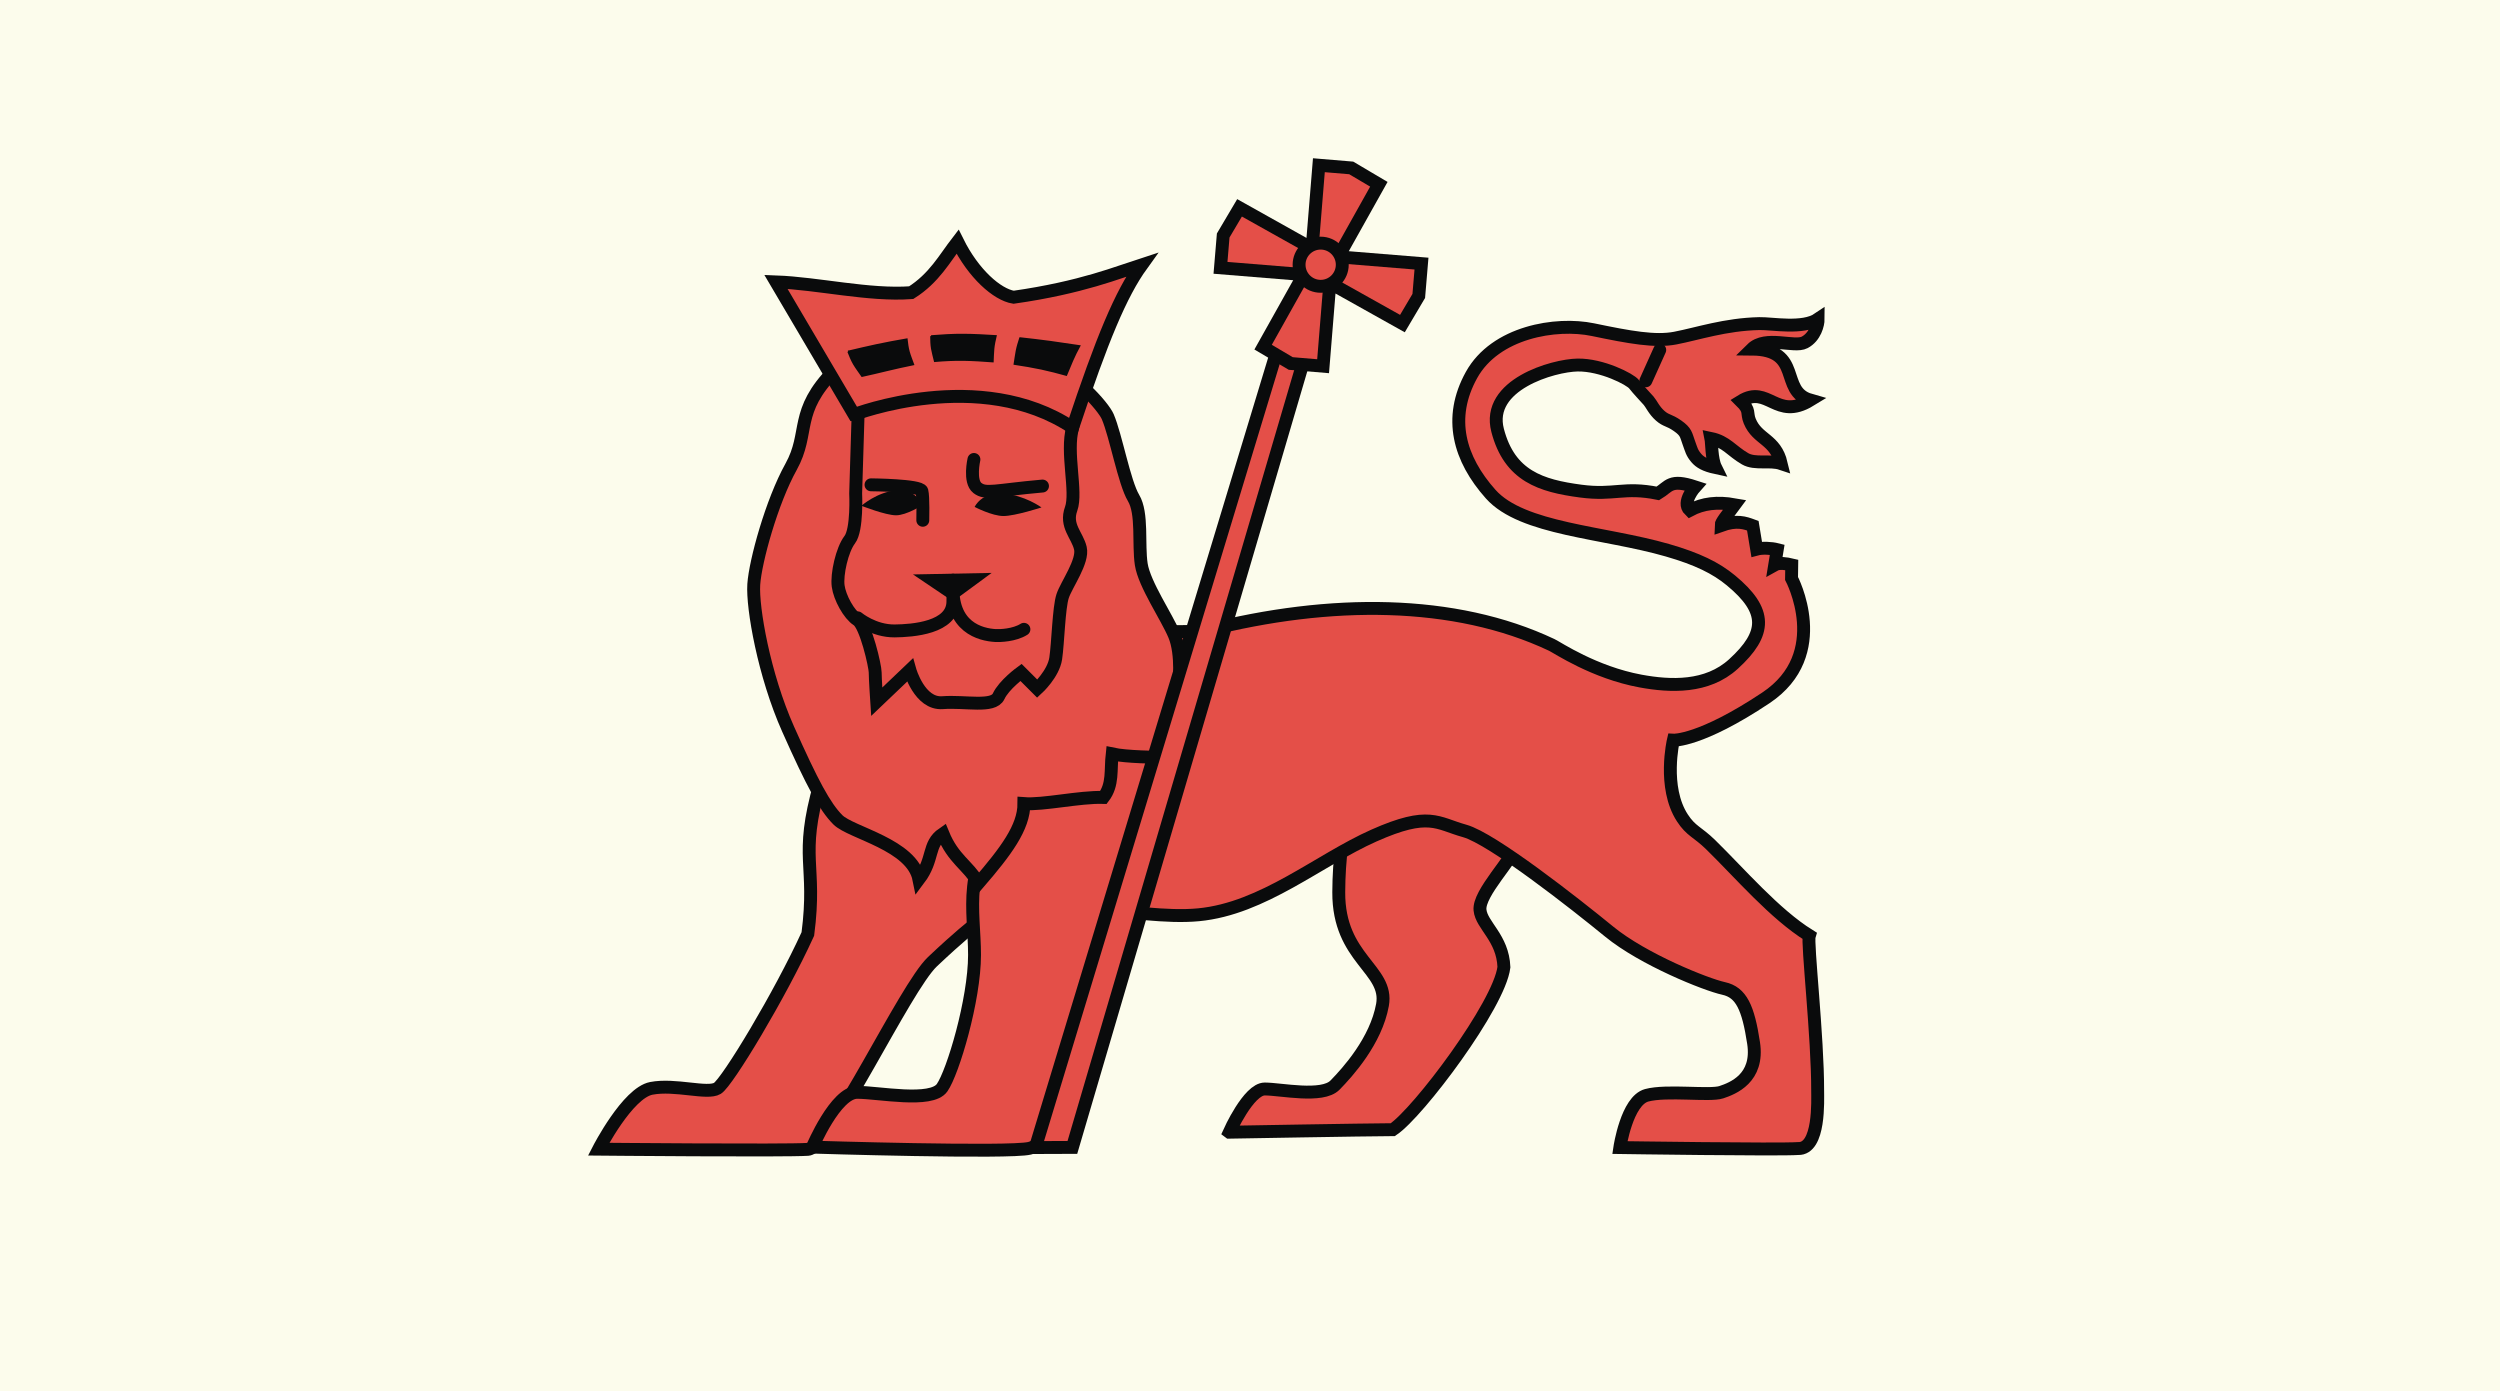 <?xml version="1.0" encoding="UTF-8" standalone="no"?>
<svg
   xmlns:dc="http://purl.org/dc/elements/1.1/"
   xmlns:cc="http://creativecommons.org/ns#"
   xmlns:rdf="http://www.w3.org/1999/02/22-rdf-syntax-ns#"
   xmlns:svg="http://www.w3.org/2000/svg"
   xmlns="http://www.w3.org/2000/svg"
   version="1.1"
   id="svg2"
   viewBox="0 0 271.244 150.932"
   style="clip-rule:evenodd;fill-rule:evenodd;image-rendering:optimizeQuality;shape-rendering:geometricPrecision;text-rendering:geometricPrecision"
   height="534.8"
   width="961.1"
   xml:space="preserve"><rect x="0" y="0" width="271.244" height="150.932" fill="#333333" stroke="none"/>
 <defs
   id="defs4">
  <style
   id="style6"
   type="text/css">
   <![CDATA[
    .str1 {stroke:#0A0B0C;stroke-width:0.2}
    .str0 {stroke:#0A0B0C;stroke-width:1.4}
    .str2 {stroke:#0A0B0C;stroke-width:1.4;stroke-linecap:round}
    .fil3 {fill:none}
    .fil2 {fill:#0A0B0C}
    .fil1 {fill:#E44F48}
    .fil0 {fill:#FCFCEC}
   ]]>
  </style>
   <clipPath
   id="id0">
    <path
   id="path9"
   d="m 11.768,0.018 271.274,0 c 0,50.32 0,100.64 0,150.96 l -271.274,0 c 0,-50.32 0,-100.64 0,-150.96 z" />
   </clipPath>
 </defs>
 <g
   transform="translate(-11.781,-0.034)"
   id="Layer_x0020_1">
  <g
   id="g13">
  </g>
  <g
   clip-path="url(#id0)"
   id="g15">
   <g
   id="g17">
    <path
   style="fill:#fcfcec"
   id="path19"
   d="m 283.059,153.624 -271.291,0 c 0,-52.128 0,-104.256 0,-156.384 l 271.291,0 c 0,52.128 0,104.256 0,156.384 z"
   class="fil0" />
    <g
   id="_30508392">
     <path
   style="fill:#e44f48;stroke:#0a0b0c;stroke-width:1.4"
   d="m 145.154,122.874 c 0,0 2.092,-4.687 3.85,-4.687 1.758,0 6.233,0.99 7.617,-0.418 1.384,-1.408 4.454,-4.81 5.156,-8.705 0.703,-3.895 -4.782,-4.975 -4.744,-12.226 0.037,-7.251 1.681,-12.8 4.945,-14.223 3.264,-1.423 13.476,0 14.815,4.018 0.586,1.758 0.355,3.307 -0.112,4.557 -0.778,2.085 -4.508,5.742 -4.324,7.579 0.167,1.674 2.47,3.012 2.595,6.194 -0.502,4.101 -9.273,15.778 -12.053,17.636 -3.025,0.014 -17.744,0.276 -17.744,0.276 z"
   class="fil1 str0"
   id="_30509376" />
     <path
   style="fill:#e44f48;stroke:#0a0b0c;stroke-width:1.4"
   d="m 117.29,100.535 c 0,0 -1.335,1.001 -4.339,3.839 -3.004,2.837 -11.014,20.195 -13.518,20.362 -2.503,0.167 -22.7,-0.02 -22.7,-0.02 0,0 3.128,-6.097 5.714,-6.598 2.585,-0.5 6.088,0.667 7.172,0 1.084,-0.667 6.809,-10.155 9.812,-16.748 1.001,-7.677 -1.002,-8.178 1.335,-16.356 2.337,-8.178 19.247,-26.709 26.431,-21.702 7.184,5.007 9.023,5.556 15.42,5.138 13.477,-3.43 26.981,-3.424 37.525,1.556 0.628,0.297 4.587,2.987 9.636,3.92 3.236,0.598 7.215,0.768 10.081,-1.847 3.643,-3.323 3.705,-5.779 -0.276,-9.071 -1.634,-1.351 -3.637,-2.332 -6.881,-3.27 -6.922,-2.001 -15.763,-2.252 -19.182,-6.088 -3.419,-3.836 -4.67,-8.257 -2.085,-12.927 2.585,-4.67 9.174,-5.755 13.177,-4.921 4.003,0.834 6.755,1.334 8.924,0.917 2.475,-0.476 5.415,-1.491 9.133,-1.575 1.399,-0.031 4.727,0.629 6.379,-0.495 0,0.582 -0.321,1.93 -1.465,2.533 -1.144,0.603 -4.224,-0.773 -5.744,0.725 5.603,0.036 2.939,4.561 6.364,5.539 -3.709,2.271 -4.582,-1.717 -7.536,0.113 1.059,1.04 0.584,1.254 0.959,2.168 0.843,2.056 2.776,1.899 3.418,4.609 -1.242,-0.418 -2.834,0.104 -3.918,-0.522 -1.482,-0.856 -2.044,-1.863 -3.711,-2.21 0.091,0.448 0.059,2.251 0.511,3.164 -1.158,-0.249 -1.715,-0.593 -2.095,-1.037 -0.5,-0.584 -0.542,-0.917 -0.834,-1.71 -0.292,-0.792 -0.25,-1.126 -1.209,-1.793 -0.959,-0.667 -1.209,-0.5 -1.877,-1.084 -0.667,-0.584 -0.959,-1.293 -1.251,-1.626 -0.292,-0.334 -1.168,-1.251 -1.585,-1.793 -0.417,-0.542 -3.503,-2.127 -6.13,-2.085 -2.627,0.042 -9.966,2.127 -8.674,7.089 1.293,4.962 4.711,6.017 9.007,6.589 3.693,0.491 4.672,-0.501 8.38,0.25 1.254,-0.747 1.276,-1.615 4.047,-0.709 0,0 -1.501,1.668 -0.584,2.544 1.437,-0.767 3.002,-0.939 4.878,-0.605 -0.89,1.207 -1.497,1.92 -1.497,2.253 1.714,-0.616 2.596,-0.296 3.457,0.024 l 0.417,2.54 c 0.58,-0.157 1.578,-0.115 2.231,0.052 l -0.271,1.657 c 0.486,-0.272 1.276,-0.136 1.845,0 l -0.021,1.47 c 0,0 4.347,8.205 -2.784,12.959 -7.131,4.754 -10.037,4.589 -10.037,4.589 0,0 -1.196,5.09 0.973,8.428 0.949,1.46 1.647,1.516 3.077,2.916 3.205,3.138 6.931,7.511 10.693,9.853 -0.245,0.735 0.93,11.042 0.911,16.829 -0.003,0.987 0.26,6.363 -2.114,6.28 -2.005,0.151 -19.349,-0.106 -19.349,-0.106 0,0 0.751,-5.087 2.919,-5.671 2.168,-0.584 6.839,0.083 8.09,-0.334 1.251,-0.417 4.087,-1.501 3.503,-5.338 -0.584,-3.836 -1.334,-5.504 -3.253,-5.921 -1.918,-0.417 -8.732,-3.152 -12.404,-6.156 -3.672,-3.004 -12.684,-10.098 -15.689,-10.932 -3.004,-0.835 -3.839,-2.17 -9.847,0.501 -6.008,2.67 -12.014,7.926 -19.024,8.594 -7.01,0.668 -17.026,-2.919 -24.537,1.254 z"
   class="fil1 str0"
   id="_30509304" />
     <path
   style="fill:#e44f48;stroke:#0a0b0c;stroke-width:1.4"
   d="m 99.927,124.493 c 0,0 2.513,-5.945 4.857,-5.945 2.345,0 8.04,1.173 9.213,-0.502 1.173,-1.675 3.518,-9.534 3.518,-14.405 0,-4.871 -1.508,-9.715 3.685,-15.41 5.192,-5.695 16.143,-8.98 16.143,-8.98 0,0 2.16,0.372 1.102,3.837 -1.057,3.465 -11.417,37.41 -11.417,37.409 0,-1e-4 -1.41,3.575 -3.535,4.121 -2.126,0.546 -23.566,-0.124 -23.566,-0.124 z"
   class="fil1 str0"
   id="_30509232" />
     <path
   style="fill:#e44f48;stroke:#0a0b0c;stroke-width:1.4"
   d="m 102.327,40.212 c -4.46,4.528 -2.625,6.706 -4.719,10.473 -2.094,3.767 -3.877,10.243 -4.045,12.755 -0.168,2.513 1.11,9.834 3.727,15.703 2.617,5.869 3.979,8.419 5.402,9.841 1.423,1.423 8.04,2.679 8.793,6.447 1.644,-2.182 0.918,-3.786 2.597,-4.94 1.13,2.762 2.7,3.389 3.87,5.356 2.951,-3.428 4.923,-6.027 4.923,-8.623 2.093,0.166 6.03,-0.754 8.626,-0.671 1.066,-1.386 0.753,-2.977 0.948,-4.718 1.566,0.339 4.609,0.353 6.254,0.409 0.29,-1.341 0.63,-4.694 0.755,-5.573 0.335,-2.345 0.586,-5.695 -0.252,-7.705 -0.838,-2.01 -3.266,-5.527 -3.601,-7.705 -0.335,-2.178 0.168,-5.527 -0.838,-7.202 -1.005,-1.675 -1.914,-6.752 -2.8,-8.82 -0.885,-2.068 -12.825,-15.53 -29.641,-5.029 z"
   class="fil1 str0"
   id="_30509160" />
     <path
   style="fill:#e44f48;stroke:#0a0b0c;stroke-width:1.4"
   d="m 104.953,42.67 -0.335,10.887 c 0,0 0.193,3.947 -0.644,5.035 -0.837,1.088 -1.423,3.767 -1.255,5.022 0.167,1.256 1.172,3.097 2.092,3.683 0.921,0.586 1.925,5.022 1.925,5.692 0,0.67 0.167,3.181 0.167,3.181 l 3.599,-3.432 c 0,0 1.045,3.723 3.536,3.535 2.491,-0.188 5.504,0.566 6.09,-0.69 0.586,-1.256 2.427,-2.595 2.427,-2.595 l 1.768,1.768 c 0,0 1.748,-1.6 1.999,-3.274 0.251,-1.674 0.335,-5.524 0.753,-6.78 0.418,-1.256 2.26,-3.767 1.925,-5.189 -0.335,-1.423 -1.674,-2.427 -1.004,-4.269 0.67,-1.841 -0.591,-6.128 0.159,-8.806 0.75,-2.678 -8.78,-12.956 -23.202,-3.768 z"
   class="fil1 str0"
   id="_30509088" />
     <path
   style="fill:#e44f48;stroke:#0a0b0c;stroke-width:1.4"
   d="m 104.45,45.015 c 0,0 13.654,-5.277 23.704,1.423 3.187,-9.588 5.226,-14.508 7.521,-17.688 -2.507,0.806 -6.545,2.485 -13.921,3.534 -1.789,-0.29 -4.352,-2.538 -6.082,-6.029 -1.412,1.83 -2.53,3.953 -5.03,5.532 -4.585,0.335 -10.091,-1.004 -14.676,-1.172 L 104.45,45.015 Z"
   class="fil1 str0"
   id="_30509016" />
     <path
   style="fill:#0a0b0c;stroke:#0a0b0c;stroke-width:0.2"
   d="m 122.463,36.726 c 1.109,0.122 2.208,0.25 3.285,0.396 1.062,0.144 2.112,0.301 3.145,0.457 -0.283,0.523 -0.543,1.045 -0.77,1.568 -0.225,0.519 -0.434,1.044 -0.655,1.565 -0.878,-0.244 -1.775,-0.481 -2.706,-0.68 -0.94,-0.201 -1.919,-0.36 -2.907,-0.511 0.075,-0.465 0.135,-0.932 0.223,-1.396 0.089,-0.466 0.231,-0.932 0.384,-1.399 z m -18.649,1.45 c 1.001,-0.236 2.021,-0.478 3.067,-0.702 1.063,-0.227 2.162,-0.431 3.275,-0.623 0.053,0.454 0.105,0.91 0.231,1.36 0.127,0.455 0.316,0.904 0.477,1.356 -0.981,0.199 -1.94,0.413 -2.869,0.637 -0.909,0.219 -1.803,0.433 -2.683,0.624 -0.301,-0.441 -0.635,-0.876 -0.895,-1.323 -0.254,-0.436 -0.421,-0.885 -0.602,-1.329 z m 8.989,-1.672 c 1.166,-0.094 2.342,-0.164 3.519,-0.157 1.169,0.007 2.34,0.073 3.496,0.144 -0.108,0.462 -0.208,0.922 -0.253,1.382 -0.045,0.459 -0.048,0.919 -0.073,1.378 -1.038,-0.079 -2.088,-0.149 -3.135,-0.166 -1.053,-0.018 -2.107,0.036 -3.15,0.126 -0.105,-0.451 -0.239,-0.9 -0.316,-1.352 -0.076,-0.449 -0.083,-0.903 -0.088,-1.356 z"
   class="fil2 str1"
   id="_30508944" />
     <g
   id="g29">
      <polygon
   style="fill:#e44f48;stroke:#0a0b0c;stroke-width:1.4"
   points="150.511,37.5 124.113,124.54 128.132,124.525 153.528,38.148 "
   class="fil1 str0"
   id="_30508872" />
      <polygon
   style="fill:#e44f48;stroke:#0a0b0c;stroke-width:1.4"
   points="144.201,29.092 144.495,25.583 146.269,22.583 154.14,26.99 154.876,17.959 158.385,18.253 161.384,20.027 156.978,27.898 166.009,28.634 165.714,32.143 163.94,35.142 156.069,30.736 155.334,39.767 151.825,39.472 148.825,37.699 153.232,29.827 "
   class="fil1 str0"
   id="_30508800" />
      <circle
   style="fill:#e44f48;stroke:#0a0b0c;stroke-width:1.4"
   r="2.343"
   cy="28.755"
   cx="155.071"
   class="fil1 str0"
   id="_30508728" />
     </g>
     <path
   style="fill:none;stroke:#0a0b0c;stroke-width:1.4;stroke-linecap:round"
   d="m 104.839,67.069 c 0,0 1.722,1.442 4.012,1.419 1.923,-0.019 6.319,-0.327 6.319,-3.205 0,-3.685 0.017,-1.779 0.013,-2.025 -0.298,4.875 3.024,5.639 4.597,5.73 0.481,0.028 2.049,-0.017 3.093,-0.675"
   class="fil3 str2"
   id="_30508680" />
     <polygon
   style="fill:#0a0b0c"
   points="115.17,65.282 119.375,62.192 110.837,62.359 "
   class="fil2"
   id="_30508608" />
     <path
   style="fill:none;stroke:#0a0b0c;stroke-width:1.4;stroke-linecap:round"
   d="m 106.284,52.635 c 0,0 5.35,0.042 5.518,0.669 0.167,0.627 0.1,3.179 0.1,3.179"
   class="fil3 str2"
   id="_30508584" />
     <path
   style="fill:none;stroke:#0a0b0c;stroke-width:1.4;stroke-linecap:round"
   d="m 117.449,49.884 c 0,0 -0.543,2.383 0.376,3.093 0.92,0.711 1.881,0.251 7.064,-0.209"
   class="fil3 str2"
   id="_30508560" />
     <path
   style="fill:#0a0b0c"
   d="m 117.528,55.032 c 0,0 0.73,-1.629 3.078,-1.454 2.348,0.174 4.174,1.512 4.174,1.512 0,0 -2.87,0.931 -4.122,0.931 -1.252,0 -3.131,-0.989 -3.131,-0.989 z"
   class="fil2"
   id="_30508488" />
     <path
   style="fill:#0a0b0c"
   d="m 111.853,54.844 c 0,0 -0.666,-1.81 -2.805,-1.616 -2.14,0.194 -3.804,1.681 -3.804,1.681 0,0 2.615,1.034 3.756,1.034 1.141,0 2.853,-1.099 2.853,-1.099 z"
   class="fil2"
   id="_30508416" />
    </g>
    <line
   style="fill:none;stroke:#0a0b0c;stroke-width:1.4;stroke-linecap:round"
   id="line40"
   y2="41.35"
   x2="190.352"
   y1="38.002"
   x1="191.859"
   class="fil3 str2" />
   </g>
  </g>
  <path
   style="fill:none"
   id="path42"
   d="m 11.768,0.018 271.274,0 c 0,50.32 0,100.64 0,150.96 l -271.274,0 c 0,-50.32 0,-100.64 0,-150.96 z"
   class="fil3" />
 </g>
</svg>